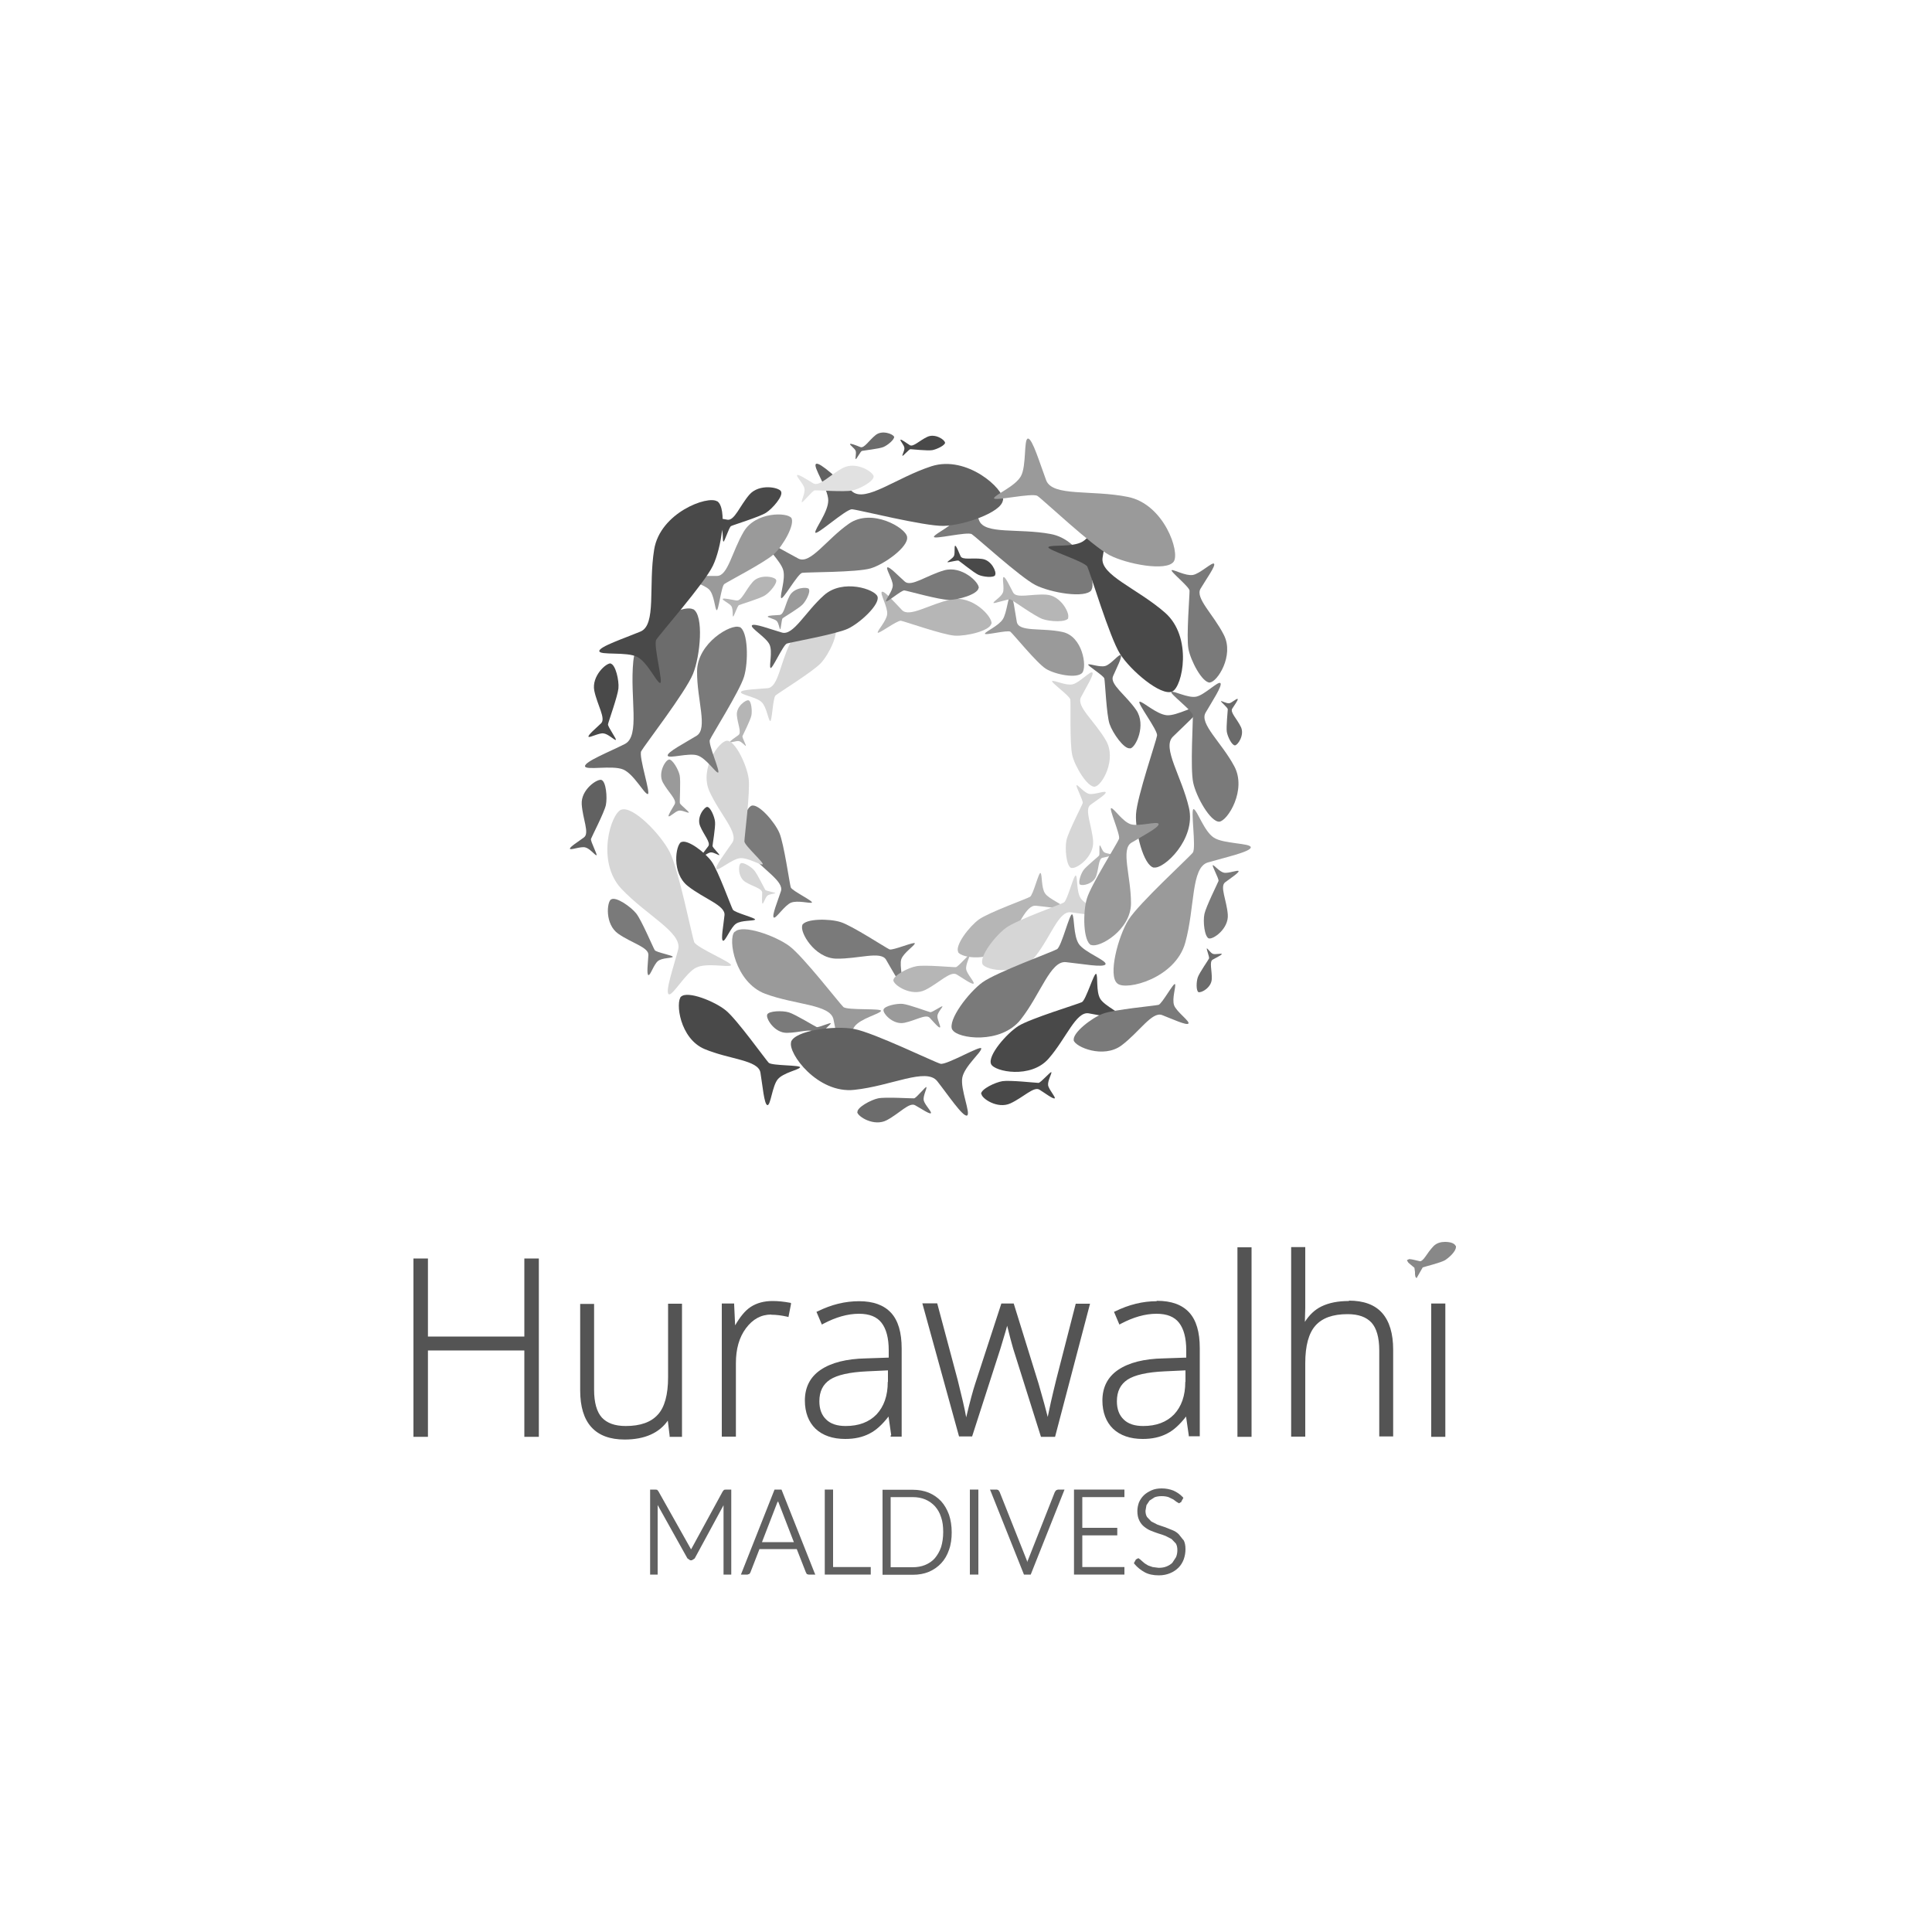 <?xml version="1.0" encoding="UTF-8"?>
<svg id="Layer_1" data-name="Layer 1" xmlns="http://www.w3.org/2000/svg" viewBox="0 0 100 100">
  <defs>
    <style>
      .cls-1 {
        fill: #d6d6d6;
      }

      .cls-2 {
        fill: #6c6c6c;
      }

      .cls-3 {
        fill: #545454;
      }

      .cls-4 {
        fill: #b5b5b5;
      }

      .cls-5 {
        fill: #9a9a9a;
      }

      .cls-6 {
        fill: #7a7a7a;
      }

      .cls-7 {
        fill: #6b6b6b;
      }

      .cls-8 {
        fill: #e1e1e1;
      }

      .cls-9 {
        fill: #494949;
      }

      .cls-10 {
        fill: #616161;
      }

      .cls-11 {
        fill: #888;
      }

      .cls-12 {
        fill: #b6b6b6;
      }
    </style>
  </defs>
  <g>
    <path class="cls-1" d="M43.2,32.46c-.23-.27-1.79-.18-2.31.85-.51,1.03-.61,2.25-1.15,2.31-.55.05-1.36.07-1.39.2-.04.14.81.26,1.07.52.26.25.34.91.44.98.1.07.14-1.19.28-1.32.14-.13,1.93-1.23,2.35-1.68s.96-1.57.71-1.87h0Z"/>
    <path class="cls-12" d="M51.32,32.29c.07-.35-.98-1.51-2.11-1.26-1.12.25-2.14.94-2.52.55s-.91-1.01-1.04-.95.31.8.27,1.16c-.04.36-.5.83-.49.95,0,.12,1.01-.64,1.2-.61s2.17.73,2.78.77c.61.04,1.83-.25,1.9-.62h0Z"/>
    <path class="cls-1" d="M56.68,40.71c.35-.04,1.14-1.4.56-2.39-.58-1-1.54-1.75-1.29-2.23.25-.49.69-1.18.59-1.28-.1-.1-.67.53-1.02.61-.35.08-.94-.22-1.06-.17-.11.04.92.77.94.96.03.19-.04,2.29.1,2.88.14.59.79,1.67,1.17,1.63h0Z"/>
    <path class="cls-12" d="M49.59,49.28c.17.31,1.72.54,2.43-.37.71-.91,1.06-2.08,1.6-2.03.55.05,1.35.2,1.41.08s-.74-.42-.94-.72c-.2-.3-.14-.96-.23-1.05s-.38,1.14-.55,1.23c-.16.1-2.14.81-2.64,1.17s-1.26,1.35-1.07,1.69h0Z"/>
    <path class="cls-6" d="M38.91,41.7c-.34.1-.88,1.57-.14,2.45s1.82,1.47,1.65,1.98c-.17.52-.48,1.27-.37,1.36.11.08.56-.64.9-.77s.97.05,1.07,0c.11-.07-1.03-.61-1.09-.79-.06-.18-.35-2.26-.59-2.82s-1.06-1.51-1.43-1.41h0Z"/>
    <path class="cls-6" d="M41.53,47.9c-.15.32.61,1.69,1.75,1.72,1.15.02,2.3-.41,2.58.05.28.47.65,1.2.79,1.17s-.11-.85,0-1.19c.12-.34.68-.69.7-.82.02-.12-1.14.38-1.31.31-.17-.07-1.94-1.23-2.52-1.41-.58-.19-1.84-.19-2,.16h0Z"/>
    <path class="cls-1" d="M55.46,44.92c.24.08,1.18-.56,1.12-1.39-.07-.83-.46-1.63-.14-1.87.32-.24.82-.55.79-.65-.03-.1-.61.14-.86.08s-.55-.44-.64-.45c-.09,0,.35.8.31.93-.04.13-.75,1.49-.84,1.92s-.01,1.34.25,1.44Z"/>
    <path class="cls-5" d="M56.02,34.82c.25-.31.02-1.89-1.03-2.11-1.05-.23-2.26.02-2.36-.52-.1-.54-.19-1.37-.32-1.37s-.19.91-.41,1.24c-.23.34-.86.61-.92.73-.06.13,1.18-.2,1.32-.09s1.37,1.63,1.84,1.92c.47.29,1.63.53,1.89.19h0Z"/>
    <path class="cls-1" d="M38.33,44.7c-.12.08-.14.71.25.95s.88.34.87.56c0,.22-.03.55.02.56s.14-.31.25-.41c.11-.09.38-.1.41-.13s-.47-.11-.52-.17c-.04-.06-.41-.82-.57-1.01s-.59-.45-.71-.36Z"/>
    <path class="cls-4" d="M55.91,45.78c.1.09.69-.02.83-.44.14-.42.12-.89.32-.94.2-.05.52-.1.52-.15s-.32-.06-.43-.14c-.11-.08-.17-.33-.22-.35s0,.46-.04.52-.68.57-.81.76c-.14.19-.29.65-.18.75h0Z"/>
    <path class="cls-4" d="M38.75,36.25c-.13-.05-.65.31-.61.77.04.46.26.9.08,1.03s-.45.31-.44.36c.02.05.34-.08.47-.05.14.03.31.24.35.25.05,0-.2-.44-.17-.51s.41-.82.46-1.06c.05-.24,0-.74-.14-.79h0Z"/>
    <path class="cls-1" d="M37.63,38.34c-.4,0-1.44,1.44-.91,2.62s1.53,2.15,1.18,2.66-.91,1.24-.82,1.36.81-.52,1.22-.56c.41-.04,1.03.36,1.17.32.13-.04-.94-.98-.94-1.19,0-.22.31-2.56.22-3.25-.09-.68-.68-1.96-1.12-1.96Z"/>
    <path class="cls-10" d="M45.42,30.88c-.12-.38-1.8-.94-2.77-.07-.97.86-1.59,2.11-2.18,1.93-.59-.17-1.45-.5-1.55-.37-.1.13.74.62.91.99.17.37-.03,1.09.05,1.21.08.11.65-1.19.85-1.26.2-.07,2.54-.48,3.16-.77.62-.29,1.66-1.25,1.53-1.66h0Z"/>
    <path class="cls-1" d="M50.85,49.9c.19.35,1.93.62,2.74-.4.8-1.01,1.2-2.34,1.82-2.28.61.07,1.52.24,1.59.1.07-.14-.83-.48-1.06-.82s-.16-1.08-.25-1.18c-.1-.1-.44,1.28-.62,1.39s-2.42.9-2.98,1.3c-.56.4-1.43,1.51-1.23,1.9Z"/>
    <path class="cls-6" d="M50.66,30.44c.04-.29-.88-1.18-1.79-.92-.91.26-1.71.88-2.04.58-.34-.3-.8-.79-.9-.73-.1.05.29.64.28.94-.01.29-.37.71-.35.81s.8-.58.95-.56c.16.02,1.81.49,2.31.49.5,0,1.48-.29,1.53-.61h0Z"/>
    <path class="cls-9" d="M36.62,41.76c-.16,0-.58.53-.38,1,.19.46.56.85.42,1.04s-.37.46-.34.52c.04.05.32-.19.47-.2.16-.01.39.15.44.14s-.35-.39-.35-.47c0-.08.16-.98.13-1.25-.02-.26-.24-.77-.4-.77h0Z"/>
    <path class="cls-7" d="M58.5,38.74c.29-.05.84-1.21.31-1.99-.53-.77-1.38-1.33-1.2-1.75s.49-1,.4-1.09c-.08-.08-.51.48-.8.56-.28.08-.79-.12-.88-.08-.09.04.8.58.83.73.04.15.11,1.88.27,2.35.16.47.75,1.32,1.06,1.26h0Z"/>
    <path class="cls-12" d="M46.24,50.74c.01.25.93.86,1.65.5s1.3-1,1.63-.8c.33.2.79.53.87.47s-.34-.49-.38-.74c-.04-.25.2-.65.17-.73-.02-.08-.58.61-.71.62-.13.01-1.6-.13-2.03-.05-.42.07-1.21.48-1.2.74h0Z"/>
    <path class="cls-9" d="M51.51,29.75c.08-.13-.18-.76-.68-.82-.5-.07-1.01.07-1.11-.14-.1-.22-.22-.55-.28-.54-.06,0,0,.37-.06.52-.07.14-.32.27-.34.32-.01.05.51-.11.58-.07.07.04.78.62,1.02.73.24.11.79.17.87.02h0Z"/>
    <path class="cls-5" d="M41.88,30.49c-.1-.12-.77-.1-1.01.35s-.28.97-.52.99c-.23.02-.59.02-.61.08-.02.06.35.12.46.23.11.11.14.4.18.43.04.03.07-.52.13-.57.06-.05.85-.52,1.03-.71.19-.19.43-.68.32-.8h0Z"/>
    <path class="cls-6" d="M38.27,32.46c-.41-.19-2.18.81-2.19,2.29s.57,2.96-.02,3.33c-.6.37-1.54.85-1.5,1.03.04.18,1.09-.16,1.54-.01.44.14.91.86,1.06.89.16.02-.51-1.46-.42-1.69.09-.23,1.54-2.52,1.77-3.27s.22-2.37-.23-2.58h0Z"/>
    <path class="cls-5" d="M45.73,52.27c-.04.18.49.79,1.08.67.58-.12,1.12-.47,1.31-.26.19.2.46.53.53.5s-.15-.41-.13-.6c.02-.19.26-.43.26-.49s-.53.32-.63.3-1.12-.4-1.43-.43c-.31-.03-.95.11-.99.3Z"/>
    <path class="cls-9" d="M35.26,43.58c-.29.16-.51,1.61.34,2.28.85.67,1.95,1,1.9,1.51s-.2,1.26-.08,1.32c.12.06.4-.7.68-.88.28-.19.9-.13.98-.21.08-.08-1.07-.36-1.15-.52-.09-.16-.76-2.01-1.09-2.48-.33-.47-1.26-1.18-1.58-1.01h0Z"/>
    <path class="cls-4" d="M40.17,30.01c-.07-.16-.84-.31-1.21.11-.38.43-.58,1.01-.85.96-.27-.04-.66-.14-.7-.08s.35.23.45.38c.09.16.05.48.08.53.04.05.22-.55.31-.59s1.09-.34,1.34-.5c.26-.16.66-.64.58-.81h0Z"/>
    <path class="cls-5" d="M34.62,39.32c-.17.01-.58.68-.31,1.18.27.5.74.89.61,1.13-.13.23-.36.58-.31.62.05.05.34-.25.52-.29.17-.04.47.13.52.1.06-.02-.44-.4-.46-.49s.05-1.14-.01-1.44c-.06-.29-.37-.84-.56-.82h0Z"/>
    <path class="cls-2" d="M59.73,44.9c.5.1,2.19-1.46,1.81-3.09s-1.4-3.1-.84-3.67c.56-.56,1.47-1.34,1.38-1.53-.09-.19-1.16.46-1.69.41s-1.23-.71-1.4-.7c-.18.01.94,1.47.9,1.75-.04.28-1.04,3.18-1.09,4.07-.05.88.38,2.67.93,2.77h0Z"/>
    <path class="cls-6" d="M49.3,53.3c.24.46,2.51.78,3.54-.54s1.53-3.04,2.33-2.96c.79.08,1.96.3,2.05.11s-1.08-.61-1.38-1.05c-.29-.44-.22-1.4-.34-1.53-.12-.13-.55,1.66-.79,1.8s-3.12,1.19-3.85,1.71c-.72.52-1.83,1.97-1.57,2.46Z"/>
    <path class="cls-5" d="M38.02,48.23c-.36.37.02,2.62,1.59,3.21,1.57.58,3.36.54,3.53,1.32s.31,1.96.52,1.99.26-1.22.58-1.63c.32-.41,1.27-.63,1.36-.79.09-.16-1.75-.02-1.95-.21-.2-.19-2.08-2.62-2.79-3.15-.71-.53-2.43-1.15-2.82-.74h0Z"/>
    <path class="cls-6" d="M56.49,30.53c.29-.43-.46-2.59-2.11-2.89-1.65-.31-3.41.04-3.7-.7-.29-.74-.64-1.88-.85-1.87s-.05,1.24-.29,1.71c-.25.46-1.14.83-1.2,1s1.73-.28,1.96-.13,2.5,2.22,3.29,2.63c.79.4,2.59.71,2.91.26h-.01Z"/>
    <path class="cls-6" d="M46.95,27.78c-.08-.47-1.83-1.49-3-.68-1.17.81-2.01,2.14-2.63,1.81-.62-.32-1.51-.89-1.63-.76s.72.88.85,1.36-.18,1.28-.11,1.44.86-1.26,1.09-1.3,2.82-.02,3.54-.23c.71-.21,1.98-1.12,1.89-1.63Z"/>
    <path class="cls-6" d="M39.71,52.52c-.08.18.36.94,1.01.94s1.29-.26,1.45,0c.16.26.38.67.46.65.08-.02-.07-.47-.01-.67s.37-.4.38-.47c.01-.07-.64.23-.73.19-.1-.04-1.11-.66-1.44-.76s-1.03-.08-1.12.11h0Z"/>
    <path class="cls-10" d="M51.92,25.9c.06-.59-1.87-2.35-3.7-1.77-1.83.59-3.41,1.9-4.11,1.31-.7-.59-1.67-1.54-1.87-1.43-.2.12.63,1.28.63,1.89s-.7,1.47-.67,1.66c.03.2,1.59-1.22,1.9-1.2.32.02,3.72.88,4.74.86,1.01-.02,3-.69,3.07-1.33h0Z"/>
    <path class="cls-9" d="M60.68,35.79c.53-.25,1.06-2.82-.38-4.08s-3.38-1.95-3.23-2.85c.14-.9.47-2.23.26-2.34s-.77,1.2-1.29,1.51-1.61.15-1.77.28c-.16.13,1.86.74,2.01,1.02.14.28,1.15,3.65,1.69,4.51s2.13,2.22,2.71,1.95h0Z"/>
    <path class="cls-5" d="M57.84,50.91c.46.38,3-.27,3.51-2.12s.29-3.89,1.17-4.15,2.21-.55,2.22-.78-1.42-.17-1.92-.51c-.5-.33-.84-1.39-1.03-1.47s.14,2-.05,2.25c-.19.25-2.79,2.62-3.33,3.48s-1.07,2.89-.58,3.29h0Z"/>
    <path class="cls-10" d="M40.95,53.94c-.18.56,1.36,2.68,3.27,2.47,1.91-.2,3.72-1.17,4.29-.45.56.71,1.32,1.85,1.54,1.78s-.36-1.38-.24-1.97c.12-.59.98-1.29.98-1.5.01-.2-1.8.87-2.11.79s-3.47-1.62-4.47-1.8c-1-.19-3.08.07-3.27.68h0Z"/>
    <path class="cls-2" d="M35.88,31.54c-.52-.29-2.91.77-3.1,2.68s.37,3.88-.44,4.29-2.08.91-2.06,1.15c.02.23,1.42-.07,1.98.17.55.24,1.06,1.23,1.26,1.27.2.05-.48-1.95-.33-2.22.15-.28,2.3-3.06,2.68-4,.38-.94.57-3.03.01-3.35Z"/>
    <path class="cls-1" d="M32.17,41.9c-.56.19-1.32,2.7-.01,4.1,1.32,1.4,3.17,2.27,2.94,3.15-.23.88-.68,2.17-.49,2.31.19.13.88-1.12,1.43-1.38.55-.26,1.62,0,1.79-.11s-1.78-.91-1.9-1.21c-.11-.29-.8-3.74-1.26-4.65-.46-.91-1.91-2.42-2.51-2.2h0Z"/>
    <path class="cls-9" d="M51.3,55.08c.18.39,2.05.77,2.97-.28.92-1.05,1.42-2.46,2.08-2.35.65.11,1.62.34,1.7.19.08-.15-.87-.56-1.1-.94-.23-.38-.11-1.17-.21-1.29-.1-.11-.53,1.35-.74,1.46-.2.1-2.65.84-3.28,1.23-.62.39-1.62,1.55-1.42,1.98h.01Z"/>
    <path class="cls-9" d="M35.26,51.57c-.31.29-.08,2.19,1.21,2.73,1.29.54,2.78.56,2.89,1.22.11.65.19,1.65.36,1.68s.25-1,.54-1.34c.29-.34,1.07-.48,1.15-.61.08-.13-1.45-.08-1.62-.24-.16-.16-1.65-2.25-2.22-2.71-.57-.47-1.99-1.04-2.32-.71h0Z"/>
    <path class="cls-6" d="M63.11,42.53c.43-.04,1.44-1.65.77-2.88-.66-1.23-1.81-2.19-1.48-2.76s.88-1.4.77-1.53-.83.62-1.26.7c-.43.08-1.14-.31-1.28-.25-.14.05,1.08.97,1.11,1.2.02.23-.14,2.78.02,3.5.15.72.89,2.05,1.36,2.02h0Z"/>
    <path class="cls-5" d="M40.96,26.81c-.21-.3-1.84-.33-2.46.7-.61,1.03-.82,2.29-1.38,2.3-.57.01-1.42-.04-1.47.1-.05.14.82.34,1.07.62.25.28.28.97.37,1.05.1.08.24-1.23.4-1.35s2.1-1.12,2.57-1.55,1.12-1.56.89-1.89h0Z"/>
    <path class="cls-9" d="M31.62,34.34c-.23-.05-1.01.65-.86,1.41.16.76.61,1.44.35,1.69-.26.25-.68.6-.65.69.04.08.53-.2.77-.17.24.02.55.34.64.34s-.42-.68-.4-.81.5-1.45.54-1.86-.15-1.23-.4-1.28h0Z"/>
    <path class="cls-9" d="M50.8,56.62c0,.23.83.8,1.5.49s1.21-.89,1.5-.71.71.5.79.45c.07-.05-.31-.46-.34-.68-.03-.23.19-.59.17-.67-.02-.08-.55.55-.67.55s-1.47-.15-1.86-.09c-.38.06-1.11.41-1.11.66h0Z"/>
    <path class="cls-9" d="M40.43,25.44c-.1-.22-1.13-.42-1.64.16-.5.58-.77,1.36-1.14,1.3s-.89-.19-.94-.1c-.05.08.48.31.61.52s.07.65.12.71c.05.07.29-.75.4-.8.11-.06,1.46-.47,1.81-.69.34-.22.89-.86.78-1.09h0Z"/>
    <path class="cls-6" d="M62.57,48.57c.22.07,1.04-.5.98-1.24s-.42-1.44-.14-1.66c.28-.21.72-.5.7-.58-.03-.08-.53.13-.76.08-.23-.05-.49-.38-.57-.39-.08,0,.32.7.29.82-.04.11-.65,1.33-.73,1.71-.08.38,0,1.19.24,1.27h0Z"/>
    <path class="cls-6" d="M55.57,53.84c.08.35,1.54.97,2.48.27.93-.7,1.58-1.77,2.1-1.57s1.27.55,1.36.44c.1-.11-.62-.61-.74-.95-.12-.35.11-.98.05-1.09s-.67,1.01-.85,1.07c-.19.05-2.31.24-2.89.46-.58.22-1.59,1-1.5,1.38h0Z"/>
    <path class="cls-2" d="M44.37,57.56c.02.23.87.77,1.53.42s1.17-.95,1.47-.77c.31.17.74.47.81.41s-.32-.44-.37-.67c-.04-.23.17-.6.14-.68-.02-.07-.52.57-.64.58-.12.01-1.48-.08-1.86,0-.38.08-1.09.47-1.07.71h0Z"/>
    <path class="cls-5" d="M60.75,29.07c.34-.48-.49-2.97-2.37-3.35-1.88-.38-3.9,0-4.23-.86-.32-.85-.71-2.16-.94-2.16-.23,0-.07,1.42-.37,1.95s-1.32.94-1.39,1.13c-.07.19,1.98-.29,2.25-.11.26.17,2.82,2.58,3.72,3.06.9.47,2.96.86,3.33.34h0Z"/>
    <path class="cls-9" d="M37.12,25.95c-.49-.32-2.95.59-3.26,2.49-.31,1.89.13,3.9-.71,4.25-.84.35-2.14.78-2.13,1.01.01.23,1.42.02,1.96.3.54.28.98,1.29,1.18,1.35.2.07-.36-1.97-.19-2.24.16-.27,2.49-2.91,2.93-3.83.44-.91.76-2.98.22-3.34Z"/>
    <path class="cls-6" d="M31.63,46.55c-.22.13-.33,1.29.37,1.78.7.49,1.58.7,1.56,1.1-.02.4-.1,1,0,1.04s.28-.56.5-.73.7-.14.76-.21c.07-.07-.85-.23-.93-.35s-.68-1.55-.96-1.9c-.28-.35-1.04-.88-1.29-.73h0Z"/>
    <path class="cls-7" d="M63.92,38.58c.14,0,.51-.53.31-.95-.2-.42-.57-.76-.45-.95.12-.19.32-.46.28-.5-.04-.05-.29.19-.43.22-.14.02-.38-.12-.43-.11s.35.34.35.42-.09.93-.05,1.17c.04.25.26.7.42.7h0Z"/>
    <path class="cls-9" d="M48.91,22.91c0-.14-.5-.49-.91-.3s-.73.54-.91.43-.43-.31-.48-.28c-.04.04.19.28.2.42.02.14-.12.36-.1.41.01.05.33-.33.41-.34.07,0,.89.09,1.13.05.23-.04.68-.25.67-.4h0Z"/>
    <path class="cls-5" d="M56.49,48.91c.39.17,2.05-.76,2.05-2.16,0-1.4-.54-2.79.02-3.13s1.45-.8,1.41-.97c-.04-.17-1.03.15-1.45.01-.42-.14-.85-.81-1-.83s.48,1.38.4,1.59c-.08.22-1.45,2.38-1.66,3.08-.22.71-.2,2.23.22,2.42h0Z"/>
    <path class="cls-10" d="M31.14,40.37c-.22-.08-1.08.5-1.03,1.26.05.76.41,1.49.12,1.71-.29.22-.75.5-.73.59.02.09.55-.13.79-.07.23.05.5.4.58.41.08,0-.32-.73-.28-.85.04-.12.68-1.35.77-1.75.08-.4.01-1.22-.23-1.3h0Z"/>
    <path class="cls-6" d="M62.63,35.32c.37-.02,1.26-1.38.72-2.45s-1.5-1.91-1.21-2.4.79-1.18.7-1.29c-.09-.11-.73.52-1.1.58-.37.06-.97-.28-1.09-.25-.12.04.91.86.92,1.06s-.17,2.38-.06,3,.72,1.78,1.12,1.76h0Z"/>
    <path class="cls-8" d="M45.22,24.66c-.02-.23-.9-.8-1.59-.44-.68.36-1.21.98-1.53.8-.32-.19-.77-.49-.84-.43-.07.06.34.46.38.7.04.24-.17.62-.14.7.02.08.54-.59.67-.61.13-.01,1.53.09,1.93.01.4-.08,1.14-.48,1.12-.74h0Z"/>
    <path class="cls-7" d="M46.27,22.6c-.04-.13-.61-.36-.95-.08-.35.28-.59.7-.79.62s-.49-.2-.53-.16c-.04.04.25.23.29.36s-.03.38,0,.42.25-.4.32-.42.89-.11,1.11-.2c.22-.09.6-.4.56-.55h0Z"/>
    <path class="cls-12" d="M55.28,31.98c.11-.21-.35-1.15-1.12-1.2-.77-.05-1.55.21-1.72-.11-.17-.32-.4-.82-.49-.8-.1.01.05.57-.04.8-.09.23-.47.44-.49.53-.02.08.77-.22.89-.17s1.26.87,1.65,1.01c.38.14,1.23.18,1.34-.05h0Z"/>
    <path class="cls-7" d="M62.03,51.35c.13.06.67-.22.69-.67.02-.45-.14-.9.05-1.01.19-.11.47-.24.47-.29-.01-.05-.33.04-.46-.01-.13-.05-.26-.27-.31-.28-.05-.01.14.45.11.52s-.5.74-.58.97c-.08.22-.1.71.04.78h0Z"/>
  </g>
  <polygon class="cls-3" points="27.14 65.14 27.14 69.18 22.15 69.18 22.15 65.14 21.47 65.14 21.4 65.14 21.4 74.37 22.08 74.37 22.15 74.37 22.15 69.9 27.14 69.9 27.14 74.37 27.83 74.37 27.89 74.37 27.89 74.3 27.89 65.14 27.21 65.14 27.14 65.14"/>
  <path class="cls-3" d="M34.56,73.49l.1.82v.06h.64v-6.89h-.72v3.8c0,.91-.18,1.56-.53,1.94-.35.39-.9.59-1.66.59-.57,0-.97-.15-1.24-.44-.26-.29-.4-.77-.4-1.44v-4.44h-.72v4.48c0,.83.19,1.47.58,1.9s.97.64,1.72.64c1.04,0,1.8-.34,2.25-1h0Z"/>
  <path class="cls-3" d="M39.91,68.05c.29,0,.56.04.83.1l.07.02.13-.66v-.07s-.05-.01-.05-.01c-.32-.06-.62-.09-.9-.09-.44,0-.82.1-1.14.31-.29.19-.55.52-.8.95l-.05-1.07v-.06h-.64v6.89h.73v-3.8c0-.74.17-1.34.52-1.81.35-.47.78-.71,1.32-.71h0Z"/>
  <path class="cls-3" d="M46.1,74.31v.05h.57v-4.56c0-.83-.18-1.45-.55-1.85-.37-.4-.92-.6-1.65-.6s-1.43.17-2.16.53l-.05.02.25.59.03.07.07-.04c.64-.34,1.26-.52,1.85-.52.55,0,.93.16,1.17.47.24.31.37.78.37,1.42v.38l-1.18.04c-1.01.02-1.79.22-2.34.59s-.82.91-.82,1.59c0,.61.19,1.11.55,1.46.37.35.89.53,1.54.53.48,0,.9-.09,1.26-.28.34-.17.66-.47.98-.88l.14.97h-.02ZM45.95,71.53c0,.72-.2,1.27-.58,1.68-.39.4-.92.6-1.6.6-.44,0-.78-.11-1.01-.34-.23-.22-.35-.53-.35-.94,0-.52.19-.88.55-1.12.37-.24,1.01-.39,1.93-.43l1.07-.05v.59Z"/>
  <path class="cls-3" d="M50.31,74.37l1.47-4.56.27-.9.08-.29c.12.5.23.9.31,1.18l1.44,4.57h.73l1.81-6.89h-.74l-1.01,3.93c-.23.93-.37,1.57-.44,1.93-.09-.36-.24-.92-.47-1.71l-1.29-4.16h-.64l-1.36,4.17c-.1.3-.26.88-.46,1.72-.08-.46-.23-1.09-.44-1.93l-1.06-3.97h-.77l1.9,6.89h.68,0Z"/>
  <path class="cls-3" d="M59.87,67.35c-.71,0-1.43.17-2.16.53l-.05.02.25.59.03.07.07-.04c.64-.34,1.26-.52,1.85-.52.55,0,.93.16,1.17.47.24.31.37.78.37,1.42v.38l-1.18.04c-1.01.02-1.79.22-2.34.59-.55.37-.82.91-.82,1.59,0,.61.19,1.11.55,1.46.37.35.89.53,1.54.53.48,0,.9-.09,1.26-.28.34-.17.66-.47.98-.88l.14.97v.05h.57v-4.56c0-.83-.18-1.45-.55-1.85-.37-.4-.92-.6-1.66-.6h-.02ZM61.35,71.53c0,.72-.2,1.27-.58,1.68-.39.4-.92.6-1.6.6-.44,0-.78-.11-1.01-.34-.23-.22-.35-.53-.35-.94,0-.52.19-.88.55-1.12.37-.24,1.01-.39,1.93-.43l1.07-.05s0,.59,0,.59Z"/>
  <polygon class="cls-3" points="64.05 64.56 64.05 74.37 64.71 74.37 64.78 74.37 64.78 74.3 64.78 64.56 64.12 64.56 64.05 64.56"/>
  <path class="cls-3" d="M69.82,67.34c-.56,0-1.03.09-1.42.28-.35.17-.63.44-.86.8l.02-.72v-3.15h-.73v9.81h.73v-3.8c0-.91.18-1.56.53-1.95.35-.39.89-.59,1.66-.59.57,0,.97.15,1.24.44.26.29.4.77.4,1.44v4.45h.72v-4.49c0-.83-.19-1.47-.57-1.9-.38-.43-.96-.64-1.72-.64h0Z"/>
  <polygon class="cls-3" points="74.08 67.47 74.08 74.37 74.15 74.37 74.74 74.37 74.81 74.37 74.81 67.47 74.15 67.47 74.08 67.47"/>
  <polygon class="cls-10" points="37.57 77.1 37.5 77.11 37.48 77.11 37.42 77.18 37.41 77.19 35.79 80.16 35.78 80.16 35.77 80.2 35.75 80.17 35.75 80.16 34.08 77.19 34.03 77.13 34.01 77.11 33.92 77.1 33.92 77.1 33.71 77.1 33.65 77.1 33.65 81.5 33.97 81.5 34.04 81.5 34.04 77.9 35.58 80.66 35.71 80.75 35.72 80.76 35.79 80.76 35.81 80.76 35.95 80.67 35.96 80.66 37.45 77.91 37.45 81.5 37.78 81.5 37.85 81.5 37.85 77.1 37.57 77.1 37.57 77.1"/>
  <path class="cls-10" d="M40.47,77.1h-.38l-1.74,4.4h.34l.08-.03h.02l.05-.08h0l.47-1.21h1.93l.47,1.2h0l.04.07v.02s.1.03.1.03h.35l-.04-.09-1.71-4.31h.02ZM40.25,77.76l.02-.06.02.05.8,2.07h-1.65l.8-2.07h0Z"/>
  <polygon class="cls-10" points="43.12 77.1 42.76 77.1 42.69 77.1 42.69 81.5 45.07 81.5 45.07 81.17 45.07 81.11 43.12 81.11 43.12 77.1"/>
  <path class="cls-10" d="M48.71,77.7c-.18-.19-.4-.34-.64-.44-.25-.1-.52-.15-.82-.15h-1.57v4.4h1.57c.3,0,.58-.05.82-.15s.46-.25.64-.44.32-.43.41-.7c.1-.27.14-.58.14-.91s-.05-.64-.14-.91c-.1-.27-.23-.5-.41-.7ZM47.24,81.12h-1.14v-3.63h1.14c.24,0,.46.04.65.12.19.08.36.2.5.35.14.16.25.34.32.57.08.22.11.48.11.77s-.04.55-.11.78c-.08.23-.19.41-.32.57-.14.16-.31.27-.5.35-.19.08-.41.12-.65.12Z"/>
  <polygon class="cls-10" points="50.2 77.1 50.2 81.5 50.57 81.5 50.64 81.5 50.64 81.44 50.64 77.1 50.27 77.1 50.2 77.1"/>
  <polygon class="cls-10" points="54.76 77.1 54.68 77.13 54.66 77.14 54.61 77.21 54.6 77.22 53.2 80.77 53.19 80.77 53.17 80.86 53.15 80.77 53.15 80.77 51.74 77.22 51.69 77.15 51.68 77.13 51.6 77.1 51.58 77.1 51.34 77.1 51.24 77.1 51.28 77.19 53 81.5 53.3 81.5 53.35 81.5 55.1 77.1 54.77 77.1 54.76 77.1"/>
  <polygon class="cls-10" points="55.59 77.1 55.59 81.5 58.2 81.5 58.2 81.18 58.2 81.11 56.02 81.11 56.02 79.47 57.76 79.47 57.83 79.47 57.83 79.15 57.83 79.08 56.02 79.08 56.02 77.49 58.2 77.49 58.2 77.17 58.2 77.1 58.13 77.1 55.59 77.1"/>
  <path class="cls-10" d="M61.25,79.71l-.24-.3h0c-.1-.1-.22-.17-.35-.22-.13-.05-.25-.1-.38-.15-.13-.04-.26-.09-.38-.13l-.31-.16-.22-.23c-.05-.08-.08-.19-.08-.32l.05-.29.16-.24.26-.17c.1-.04.23-.06.37-.06s.26.02.35.05l.25.12.16.12h0l.1.06.04.02.11-.07h.01v-.03l.08-.14.02-.04-.03-.04c-.14-.15-.31-.26-.49-.34-.18-.07-.38-.11-.6-.11-.2,0-.38.03-.53.1s-.29.15-.4.26-.19.23-.25.37c-.05.14-.08.29-.08.44,0,.19.03.35.1.49.06.13.15.24.25.32s.22.16.35.21c.13.05.25.1.38.14s.26.08.38.13l.31.16.22.23c.05.08.08.19.08.34,0,.13-.02.25-.07.37l-.19.29c-.08.08-.18.14-.3.19s-.26.07-.41.07l-.31-.04-.23-.08-.18-.11-.13-.11-.1-.09h0l-.07-.05-.03-.02-.11.06h-.01l-.09.16-.02.04.03.04c.15.18.33.32.53.43.2.11.45.16.73.16.22,0,.41-.04.58-.11s.32-.17.44-.29.21-.27.27-.43c.06-.17.09-.34.09-.53s-.03-.34-.1-.47h-.02Z"/>
  <path class="cls-11" d="M75.34,64.48l-.06.02.06-.02c-.07-.14-.29-.2-.55-.2-.2,0-.43.05-.6.23s-.3.37-.41.53c-.11.16-.22.25-.27.24h-.02c-.18-.04-.43-.11-.55-.11l-.11.05h0s0,.03,0,.03l.07.11.31.26.03.22v.11l.02.13.06.08.32-.56c.11-.04.92-.24,1.15-.37.22-.14.56-.45.57-.68v-.06h-.02Z"/>
</svg>